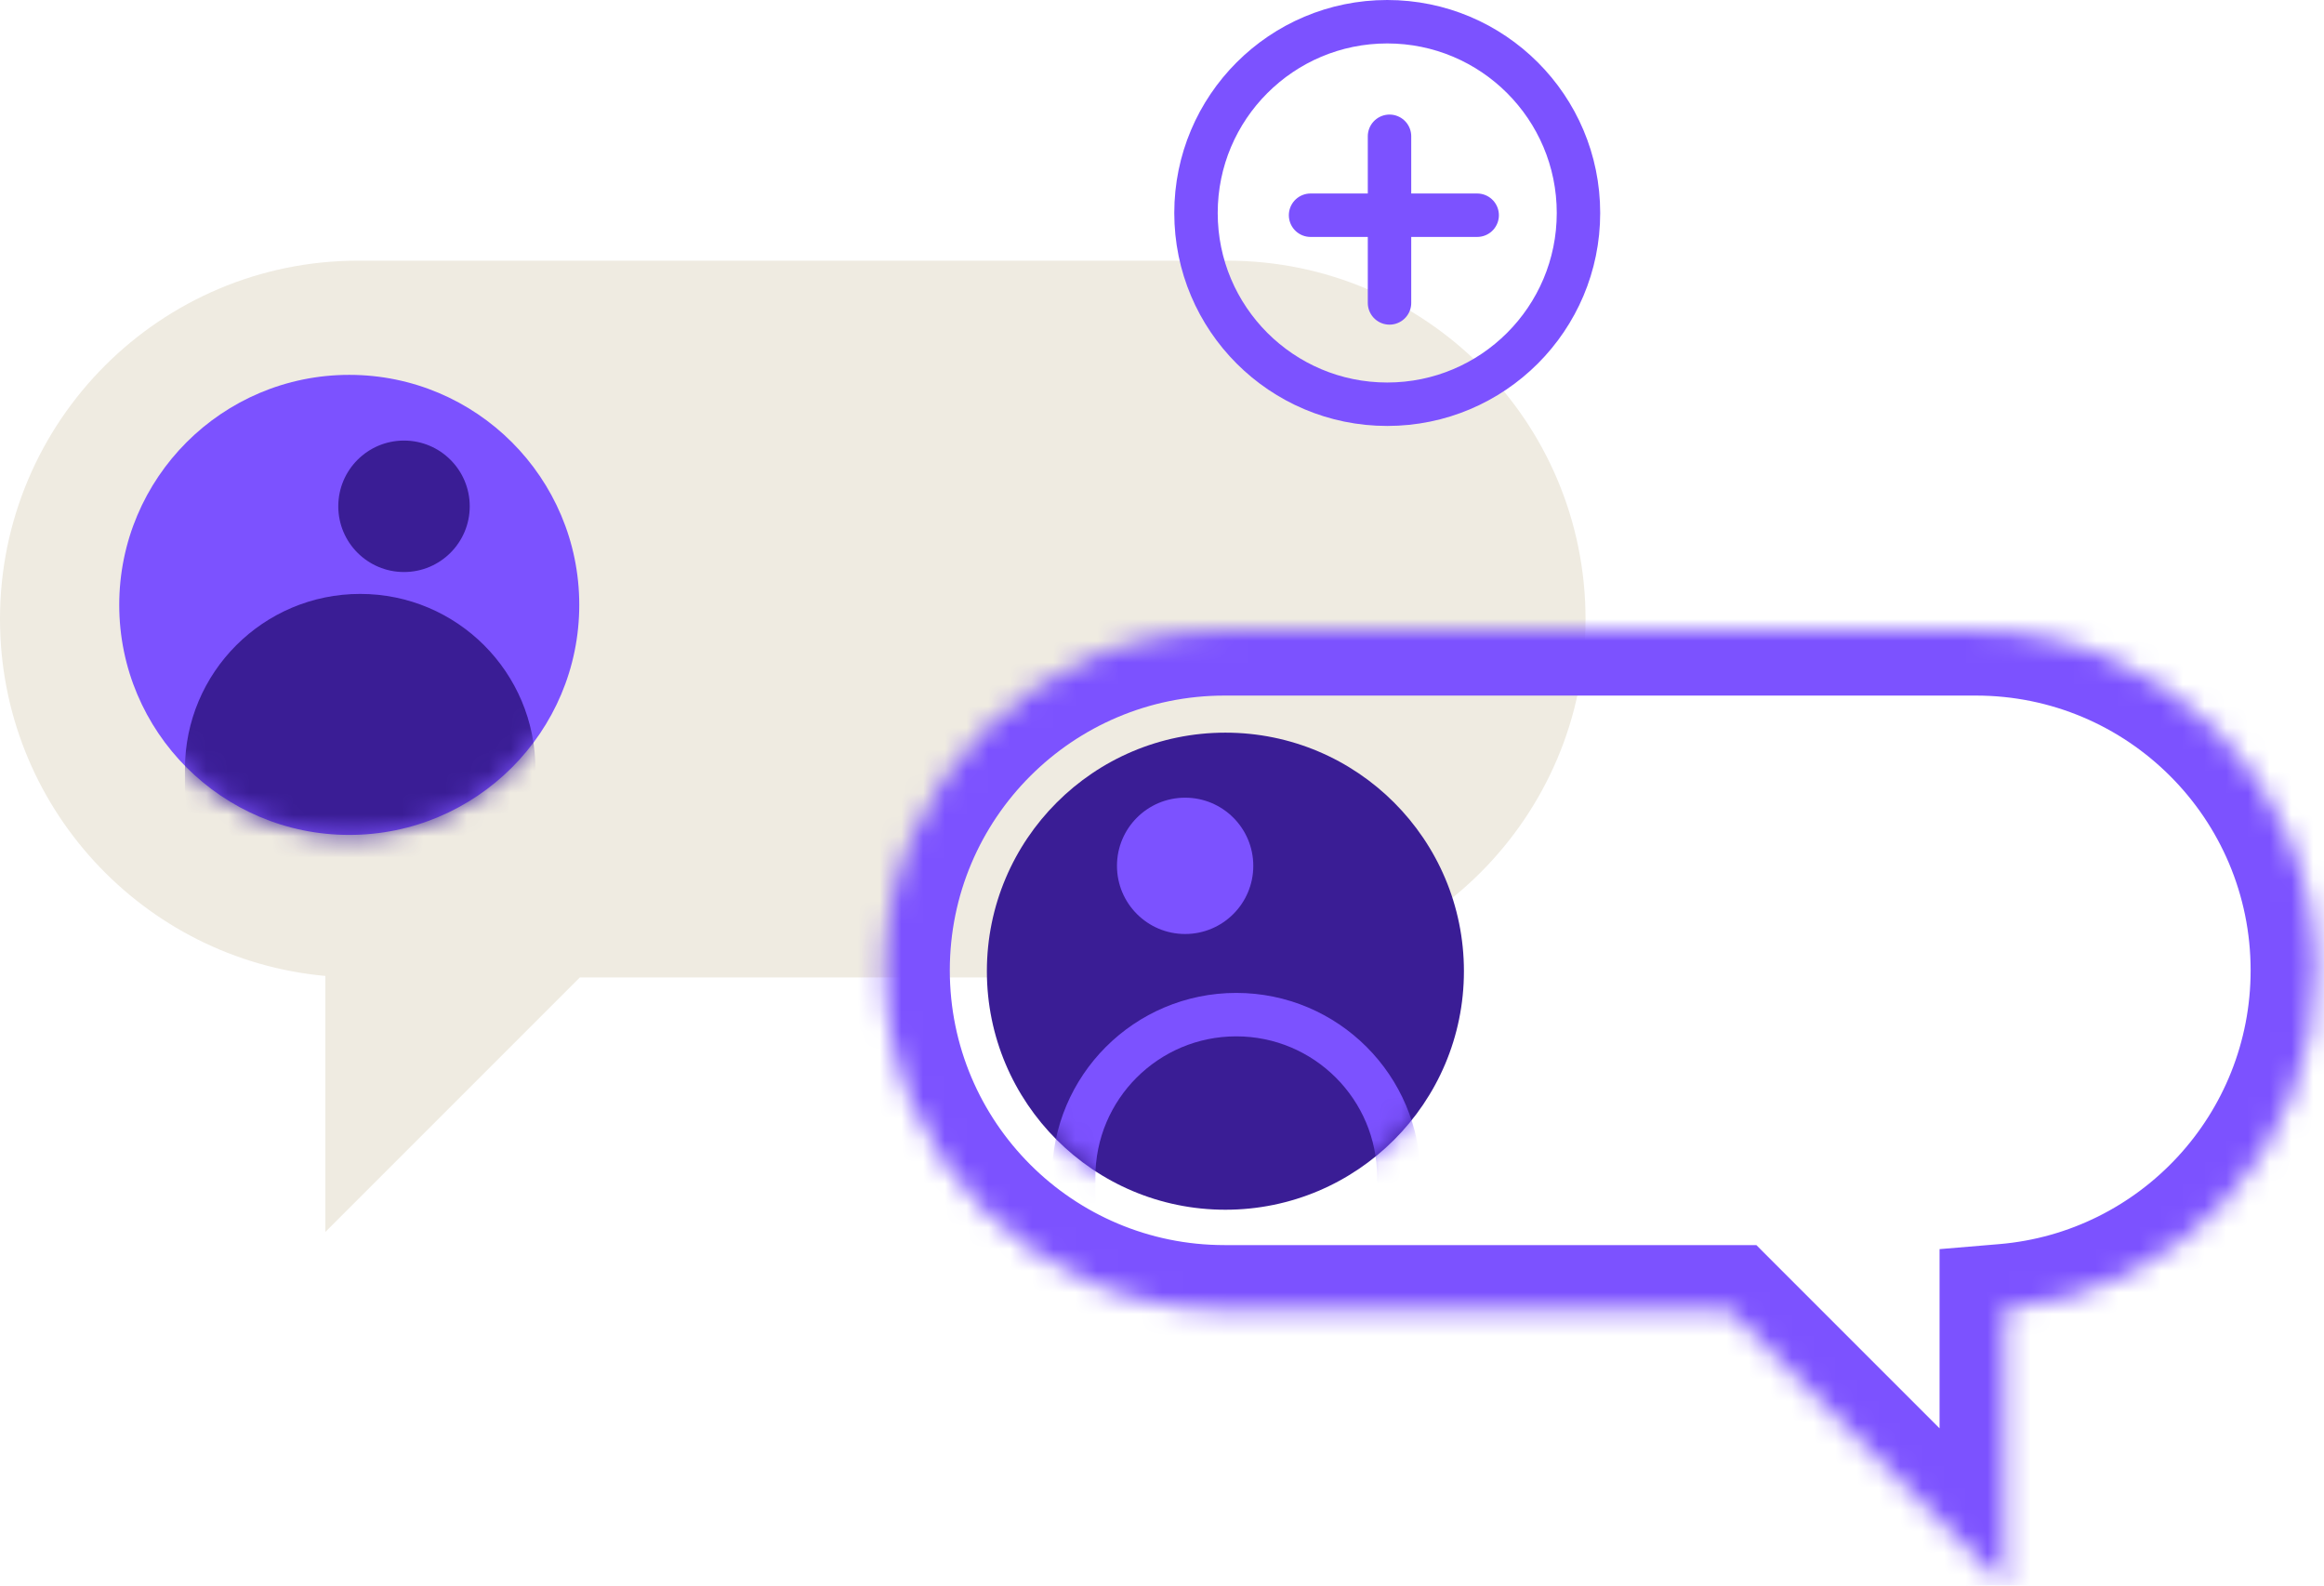 <?xml version="1.0" encoding="UTF-8"?>
<svg xmlns="http://www.w3.org/2000/svg" width="107" height="73" viewBox="0 0 107 73" fill="none">
  <path fill-rule="evenodd" clip-rule="evenodd" d="M16.5 12C7.387 12 0 19.387 0 28.5C0 37.1 6.58 44.164 14.98 44.931V56.716L26.696 45H56.5C65.613 45 73 37.613 73 28.5C73 19.387 65.613 12 56.5 12H16.5Z" fill="#EFEBE1"></path>
  <circle cx="56.419" cy="44.712" r="10.982" fill="#3A1D95"></circle>
  <circle cx="54.565" cy="39.862" r="3.138" fill="#7C52FF"></circle>
  <mask id="mask0_946_17390" style="mask-type:alpha" maskUnits="userSpaceOnUse" x="45" y="33" width="23" height="23">
    <circle cx="56.419" cy="44.712" r="10.982" fill="#7C52FF"></circle>
  </mask>
  <g mask="url(#mask0_946_17390)">
    <path d="M49.432 54.198C49.432 50.063 52.783 46.712 56.918 46.712C61.052 46.712 64.404 50.063 64.404 54.198V59.687H49.432V54.198Z" stroke="#7C52FF" stroke-width="2"></path>
  </g>
  <mask id="path-6-inside-1_946_17390" fill="white">
    <path fill-rule="evenodd" clip-rule="evenodd" d="M90.973 29.023C99.616 29.023 106.622 36.03 106.622 44.673C106.622 52.869 100.322 59.593 92.3 60.267V73L79.622 60.322H56.38C47.737 60.322 40.73 53.316 40.73 44.673C40.73 36.03 47.737 29.023 56.38 29.023H90.973Z"></path>
  </mask>
  <path d="M92.3 60.267H89.3V57.508L92.049 57.277L92.3 60.267ZM92.3 73H95.3V80.243L90.178 75.121L92.3 73ZM79.622 60.322V57.322H80.865L81.743 58.201L79.622 60.322ZM103.622 44.673C103.622 37.687 97.959 32.023 90.973 32.023V26.023C101.272 26.023 109.622 34.373 109.622 44.673H103.622ZM92.049 57.277C98.53 56.733 103.622 51.296 103.622 44.673H109.622C109.622 54.441 102.114 62.453 92.551 63.256L92.049 57.277ZM95.3 60.267V73H89.3V60.267H95.3ZM90.178 75.121L77.501 62.443L81.743 58.201L94.421 70.879L90.178 75.121ZM56.38 57.322H79.622V63.322H56.38V57.322ZM43.73 44.673C43.73 51.659 49.394 57.322 56.38 57.322V63.322C46.08 63.322 37.73 54.972 37.73 44.673H43.73ZM56.38 32.023C49.394 32.023 43.73 37.687 43.73 44.673H37.73C37.73 34.373 46.08 26.023 56.38 26.023V32.023ZM90.973 32.023H56.38V26.023H90.973V32.023Z" fill="#7C52FF" mask="url(#path-6-inside-1_946_17390)"></path>
  <circle cx="16.08" cy="27.848" r="10.59" fill="#7C52FF"></circle>
  <circle cx="18.601" cy="23.309" r="3.026" fill="#3A1D95"></circle>
  <mask id="mask1_946_17390" style="mask-type:alpha" maskUnits="userSpaceOnUse" x="5" y="17" width="22" height="22">
    <circle cx="16.08" cy="27.848" r="10.59" fill="#7C52FF"></circle>
  </mask>
  <g mask="url(#mask1_946_17390)">
    <path d="M8.515 35.411C8.515 30.955 12.127 27.343 16.584 27.343C21.04 27.343 24.652 30.955 24.652 35.411V39.445H8.515V35.411Z" fill="#3A1D95"></path>
  </g>
  <circle cx="63.87" cy="9.805" r="8.805" stroke="#7C52FF" stroke-width="2"></circle>
  <path d="M63.975 6.274L63.975 13.946" stroke="#7C52FF" stroke-width="2" stroke-linecap="round" stroke-linejoin="round"></path>
  <path d="M68.011 9.908L60.34 9.908" stroke="#7C52FF" stroke-width="2" stroke-linecap="round" stroke-linejoin="round"></path>
</svg>
